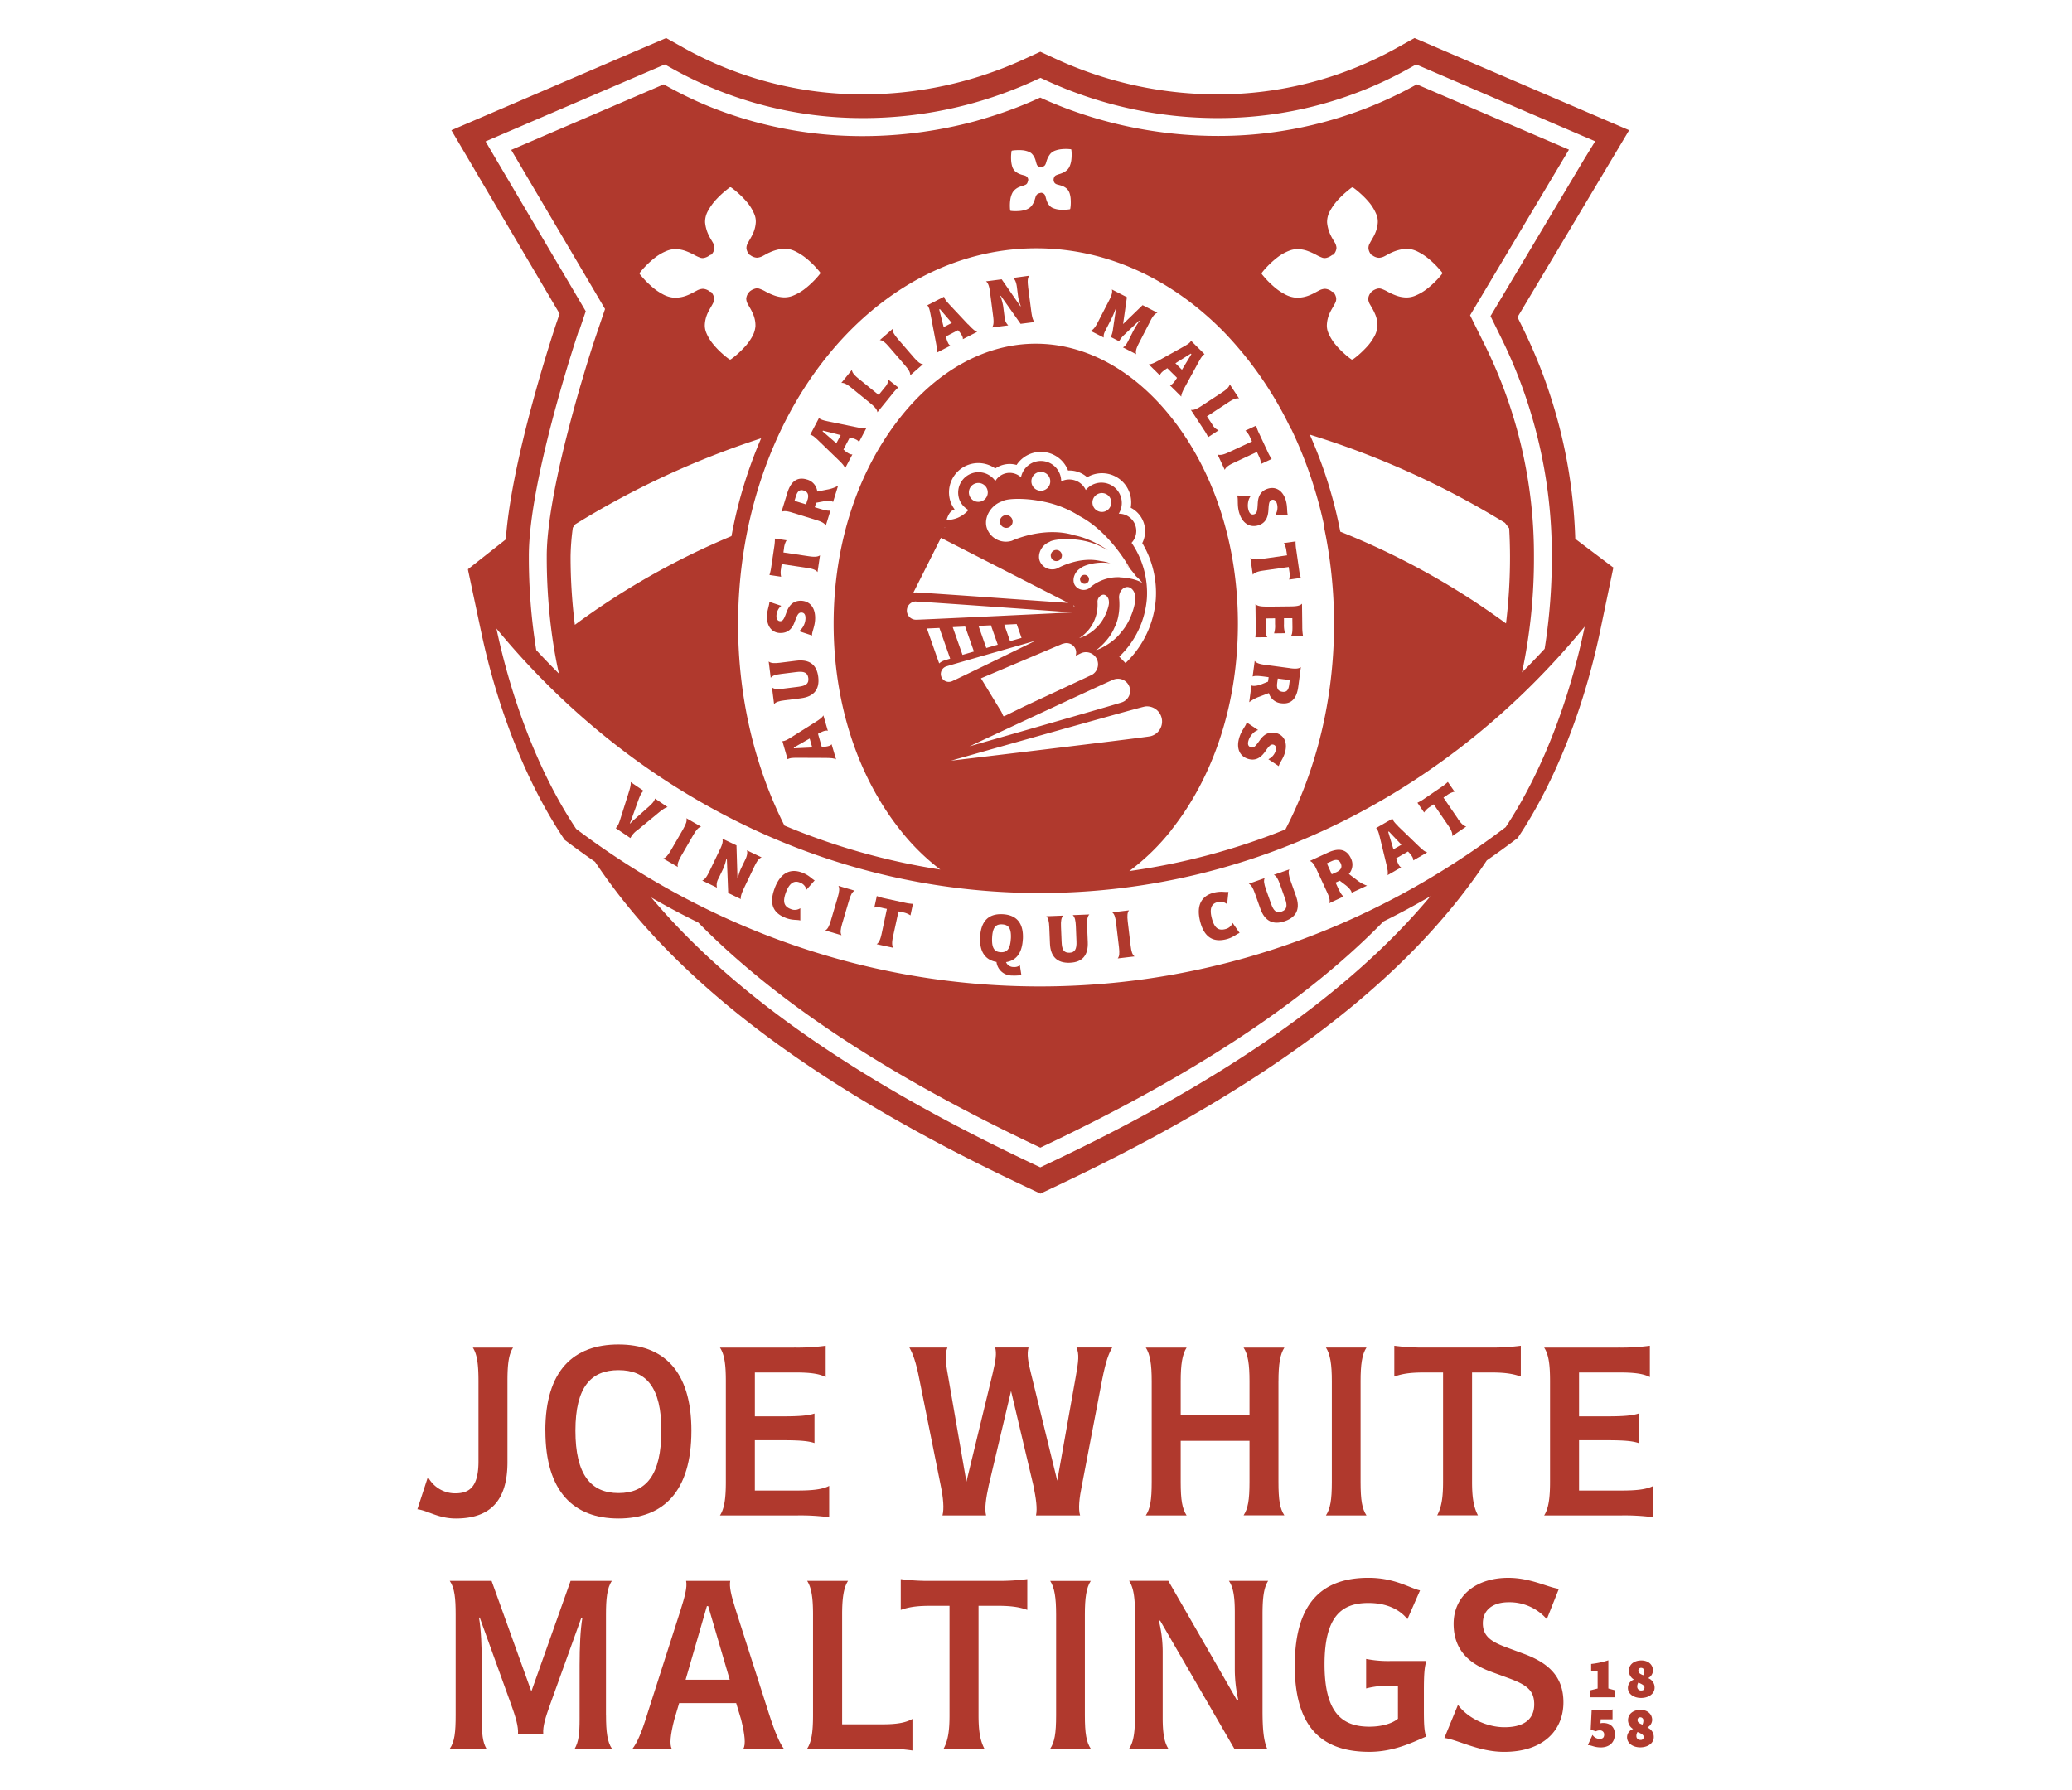<svg id="Capa_1" data-name="Capa 1" xmlns="http://www.w3.org/2000/svg" viewBox="0 0 926 800"><defs><style>.cls-1{fill:#b0392d;}</style></defs><title>umamalta_web_banners</title><path class="cls-1" d="M368.64,333.81l-1.37.1L365.58,328l1.17-.64c1.55-.74,2.49-1,3.23-.69l-2-6.92c-.41.78-1.33,1.64-4.13,3.35l-10.43,6.57c-1.92,1.19-2.74,1.56-3.76,1.62l2.32,8.05c.94-.53,1.92-.61,4.05-.63l12.34.05c3.09,0,4.41.15,5.28.64l-2-6.74c-.45.63-1.37.9-3.07,1.12m-13.72.69-.1-.33,7.09-4.05,1.15,4Z"/><path class="cls-1" d="M357.93,312.1c5.71-.71,8.47-3.89,7.76-9.56s-4.14-7.93-9.85-7.22l-7.3.91c-2.38.29-4.06.25-5-.57l.91,7.3c.72-1,2.17-1.43,4.74-1.75l6.76-.84c3.3-.41,5,.22,5.3,2.72s-1.05,3.45-4.48,3.88l-6.76.84c-2.53.31-4.09.21-5-.56l.94,7.51c.71-1,2.17-1.43,4.74-1.75l7.3-.91"/><path class="cls-1" d="M348.75,282.92c3.29.05,5.18-1.8,6.25-4.57l.66-1.74c.84-2.13,1.36-2.83,2.51-2.81s1.84.8,1.81,2.56c0,2.24-1.32,4.8-2.94,5.74l5.89,1.95c-.2-1.54,1.31-3.95,1.37-7.59.09-5.24-2.71-7.88-6.39-7.94-3.26,0-5.12,1.83-6.28,4.79L351,275c-.73,1.81-1.26,2.67-2.31,2.65s-1.72-.89-1.69-2.3a6.14,6.14,0,0,1,2.15-4.57L343.83,269c.07,1.47-1,3.6-1.07,6.47-.07,4.51,2.25,7.4,6,7.46"/><path class="cls-1" d="M349.06,253.93l.27-1.8,11.3,1.68c2.5.37,3.94.88,4.73,1.9l1.11-7.5c-1.07.75-2.66.77-5.07.41l-11.29-1.69.26-1.77a8.5,8.5,0,0,1,1.16-3.67l-5.22-.78a22.18,22.18,0,0,1-.31,3.8l-1.3,8.76a20.7,20.7,0,0,1-.82,3.73l5.22.78a8.52,8.52,0,0,1,0-3.85"/><path class="cls-1" d="M365.25,219.7a6.27,6.27,0,0,0-4.62-5.38c-4.92-1.52-7.44,1.65-8.77,6l-2.62,8.5c1.17-.68,2.93-.3,5,.35l10.42,3.22c2.14.66,3.8,1.34,4.39,2.56l2.09-6.75c-1,.17-2.06,0-4.93-.85l-2.08-.64.61-2,3.48-.66c2-.3,3.37-.17,4.1.29l2.22-7.21a15.56,15.56,0,0,1-4.91,1.7l-4.42.88m-4.36,3.73-.62,2-5.16-1.59.64-2.08c.62-2,1.53-3.11,3.45-2.52S361.57,221.24,360.89,223.43Z"/><path class="cls-1" d="M381.91,190.78l-12.07-2.49c-2.21-.47-3.06-.77-3.84-1.43l-3.89,7.42c1.05.26,1.81.88,3.35,2.34l8.87,8.57c2.25,2.11,3.07,3.16,3.36,4.11l3.26-6.2c-.76.14-1.61-.3-3-1.32l-1-.88,2.84-5.4,1.29.35c1.64.54,2.47,1,2.81,1.73l3.36-6.37c-.84.29-2.1.28-5.3-.43m-8.17,7.34-6.16-5.33.17-.32,7.92,2Z"/><path class="cls-1" d="M395.45,173.13l-2.76,3.39-8.89-7.21c-2-1.62-3-2.81-3.07-4L376,171.16c1.18-.14,2.53.58,4.54,2.21l8.46,6.89c2,1.65,3,2.8,3.13,4l6.79-8.36a23.61,23.61,0,0,1,2.5-2.71L397,169.67a5.42,5.42,0,0,1-1.58,3.46"/><path class="cls-1" d="M408.39,159.75l-7.13-8.25c-1.67-1.94-2.46-3.29-2.32-4.5L393.2,152c1.2.07,2.4,1,4.09,3l7.13,8.25c1.74,2,2.46,3.29,2.37,4.51l5.73-5c-1.24-.06-2.39-1-4.13-3"/><path class="cls-1" d="M432.64,145l-8.44-9c-1.53-1.66-2.05-2.39-2.3-3.38l-7.46,3.81c.71.83,1,1.77,1.39,3.86l2.31,12.1c.62,3,.69,4.36.38,5.3l6.24-3.19c-.7-.32-1.15-1.17-1.69-2.8l-.35-1.32,5.43-2.79.86,1c1,1.38,1.43,2.24,1.3,3l6.41-3.27c-.85-.25-1.87-1-4.08-3.41m-10.9,1.3-2-7.91.31-.15,5.32,6.18Z"/><path class="cls-1" d="M459.49,128.23c-.28-2.19-.35-4,.54-5l-7.29,1c1.1.79,1.52,2.54,1.71,4l.53,4.06a18.28,18.28,0,0,0,1.24,4.55l-.23,0-8.33-12-7,.91c1,.76,1.46,2.29,1.78,4.73l1.4,10.82c.29,2.22.35,4-.51,5.07l7.27-.94a5.55,5.55,0,0,1-1.65-3.76l-.61-4.72a22.68,22.68,0,0,0-1.29-4.74l.22,0,8.85,12.53,6.22-.8c-.75-.81-1.15-2.4-1.48-5l-1.39-10.66"/><path class="cls-1" d="M514,143.65c1-2,2-3.49,3.3-3.85l-6.66-3.41-8.72,8.44,1.71-12-6.74-3.46c.42,1.19-.13,2.77-1.23,4.91l-5,9.7c-1.2,2.34-2.13,3.52-3.29,3.89l5.9,3c-.12-1,0-1.77.92-3.48l1.82-3.55a42.05,42.05,0,0,0,2.6-5.9l.14.07-1.32,8.88a11.36,11.36,0,0,1-1,3.73l3.7,1.9a12.16,12.16,0,0,1,2.44-3l6.53-6.21.18.09a37.45,37.45,0,0,0-3.31,5.53l-1.82,3.56c-.87,1.68-1.39,2.27-2.3,2.78l5.95,3.05c-.4-1.17,0-2.65,1.21-4.95l5-9.71"/><path class="cls-1" d="M538.27,158.25l-5.94-5.9c-.57.92-1.38,1.47-3.23,2.51l-10.79,6c-2.69,1.52-3.92,2-4.92,2l5,4.93c.09-.77.76-1.45,2.14-2.47l1.15-.75,4.34,4.3-.72,1.14c-1,1.4-1.69,2.06-2.48,2.18l5.1,5.06c0-.87.35-2.08,2-4.93l5.91-10.81c1.11-2,1.64-2.7,2.5-3.24m-10.1,7-2.93-2.91,6.9-4.32.25.25Z"/><path class="cls-1" d="M541.8,189.76l-2.4-3.66,9.58-6.28c2.14-1.4,3.58-2,4.77-1.71l-4.16-6.34c-.22,1.18-1.32,2.24-3.49,3.66l-9.13,6c-2.19,1.43-3.58,2-4.77,1.75l5.9,9a21.79,21.79,0,0,1,1.83,3.21l4.69-3.07a5.44,5.44,0,0,1-2.82-2.56"/><path class="cls-1" d="M562.49,203.67a8.81,8.81,0,0,1,1.06,3.71l4.78-2.24a21.28,21.28,0,0,1-1.84-3.34l-3.74-8a20.16,20.16,0,0,1-1.37-3.55l-4.79,2.22a8.68,8.68,0,0,1,2.16,3.19l.77,1.66-10.36,4.82c-2.29,1.06-3.77,1.44-5,1l3.2,6.87c.49-1.22,1.8-2.11,4-3.14L561.73,202l.76,1.63"/><path class="cls-1" d="M562.24,234.84c3.14-.91,4.35-3.26,4.6-6.43l.12-1.77c.16-1.94.42-2.92,1.43-3.21s1.9.35,2.29,1.7a6.13,6.13,0,0,1-.72,5l5.6.11c-.51-1.38-.09-3.74-.89-6.5-1.25-4.33-4.32-6.4-7.92-5.36-3.16.91-4.41,3.24-4.62,6.2l-.12,1.87c-.17,2.28-.47,3.09-1.57,3.42s-2-.22-2.49-1.91c-.63-2.15-.15-5,1.12-6.35l-6.2-.14c.64,1.42-.09,4.16.92,7.66,1.47,5,4.92,6.73,8.45,5.71"/><path class="cls-1" d="M574.94,246.42l.25,1.8-11.3,1.61c-2.51.36-4,.28-5.08-.47l1.07,7.51c.82-1,2.34-1.5,4.75-1.84l11.31-1.61.25,1.77a8.83,8.83,0,0,1-.06,3.86l5.23-.74a21.34,21.34,0,0,1-.8-3.75l-1.25-8.77A20.43,20.43,0,0,1,579,242l-5.23.74a8.59,8.59,0,0,1,1.14,3.69"/><path class="cls-1" d="M566.08,271.13c-2.56,0-4.09-.23-5-1.09l.12,10.23a33.4,33.4,0,0,1-.17,4.61l5.37-.06c-.58-.76-.76-2-.79-4.28l0-4.12,4.22-.05,0,2.62a10.94,10.94,0,0,1-.44,4.1l4.93-.06a11.79,11.79,0,0,1-.5-4.09l0-2.62,3.74,0,.05,4c0,2-.1,3.2-.66,3.91l5.37-.06A22.84,22.84,0,0,1,582,280l-.12-10.16c-.88.93-2.45,1.17-4.91,1.2l-10.9.12"/><path class="cls-1" d="M576.34,298.62l-10.82-1.44c-2.22-.3-4-.69-4.77-1.8l-.93,7c.92-.33,2-.38,5,0l2.16.29-.28,2L563.38,306c-1.89.61-3.3.72-4.09.38l-1,7.49a15.77,15.77,0,0,1,4.56-2.49l4.22-1.6a6.32,6.32,0,0,0,5.46,4.54c5.11.68,7.07-2.87,7.67-7.34l1.17-8.82c-1,.86-2.85.78-5,.49m-.23,7.49c-.28,2.09-1,3.33-3,3.06s-2.66-1.55-2.36-3.83l.27-2.1,5.37.71Z"/><path class="cls-1" d="M570.51,327.75c-3.16-.93-5.46.37-7.23,2.75l-1.1,1.51c-1.37,1.83-2.06,2.37-3.16,2s-1.57-1.25-1.08-2.94c.62-2.15,2.55-4.29,4.35-4.76l-5.16-3.44c-.21,1.54-2.31,3.46-3.33,7-1.46,5,.54,8.32,4.08,9.35,3.13.91,5.41-.42,7.32-3l1-1.43c1.19-1.55,1.92-2.24,2.93-1.94s1.42,1.31,1,2.66a6.15,6.15,0,0,1-3.29,3.84l4.66,3.09c.32-1.44,1.93-3.2,2.74-6,1.26-4.33-.21-7.73-3.81-8.77"/><path class="cls-1" d="M720.84,253.55,704,240.84a229.25,229.25,0,0,0-23.67-94.72l-2.14-4.36,2.49-4.17,36.51-61.16,10.89-18.24-19.52-8.38-68-29.2L632.15,17l-8,4.47a164,164,0,0,1-79.79,20.7A172.59,172.59,0,0,1,472.7,26.7l-7.77-3.57-7.78,3.57a172.56,172.56,0,0,1-71.67,15.47,163.89,163.89,0,0,1-79.78-20.7l-8-4.47-8.42,3.61L221.13,49.88l-19.4,8.33,10.72,18.2L248,136.69l2.09,3.52-1.32,3.88c-.22.64-20.09,59.67-22.72,97l-16.89,13.31.72.93-.79-.95,5.94,28c7.41,35,20.43,67.63,36.65,92l.67,1,.95.71c4.16,3.14,8.37,6.16,12.63,9.11a263.94,263.94,0,0,0,16.52,22.11c37.07,44.43,94.17,84.48,174.57,122.43l7.95,3.76,7.94-3.76c80.4-38,137.5-78,174.56-122.43a258.86,258.86,0,0,0,17-22.75c4.31-3,8.57-6.06,12.77-9.25l1-.72.66-1c16.15-24.4,29.06-57.1,36.33-92.06l5.83-28-.4.49.32-.42m-462.07-106,2.87-8.48-4.54-7.71L221.58,71,217,63.2l8.34-3.58,68.16-29.27,3.62-1.55,3.44,1.92a174.38,174.38,0,0,0,85,22.05,183.33,183.33,0,0,0,76.1-16.44l3.35-1.54,3.34,1.54a183.3,183.3,0,0,0,76.1,16.44,174.38,174.38,0,0,0,85-22.05l3.45-1.92,3.61,1.55,68,29.2,8.39,3.6L708.08,71l-36.51,61.17-5.44,9.12,4.69,9.53a219.4,219.4,0,0,1,22.71,97.85A260.51,260.51,0,0,1,690.32,290q-5,5.4-10.11,10.54a245.31,245.31,0,0,0,5.33-51.87,211.53,211.53,0,0,0-21.89-94.32L657,140.92l7.67-12.86,36.51-61.17-68-29.19q-7.61,4.26-15.56,7.75a181.85,181.85,0,0,1-73.29,15.31,193.39,193.39,0,0,1-30.87-2.49,190.22,190.22,0,0,1-39.34-10.74q-4.7-1.85-9.23-3.93A182.17,182.17,0,0,1,446.17,51c-3.21,1.07-6.47,2.05-9.75,3a193.26,193.26,0,0,1-20.08,4.35,193,193,0,0,1-30.86,2.49q-5.88,0-11.71-.36a182.74,182.74,0,0,1-39.89-7q-5.53-1.63-11-3.61t-10.72-4.31Q304.24,42,296.63,37.7L228.47,67,264,127.24l6.4,10.88-4.05,11.95c-1.53,4.51-3.67,11.22-6,19.16-.3,1-.6,2-.9,3q-.9,3.1-1.82,6.38c-.61,2.18-1.23,4.42-1.84,6.7-1.23,4.56-2.45,9.28-3.61,14-4.34,17.87-7.83,36.37-7.83,49.28a257.46,257.46,0,0,0,1.76,30.63q1.17,9.93,3.17,19.53c.16.78.36,1.56.53,2.35-3.44-3.43-6.84-6.94-10.16-10.54a260.08,260.08,0,0,1-3.3-42C236.32,214.16,258.54,148.16,258.77,147.5ZM425.09,225a13.09,13.09,0,0,1,19.7-15.61,11.37,11.37,0,0,1,5.07-1.93,11.21,11.21,0,0,1,4.47.35,13,13,0,0,1,23,2.5,11.93,11.93,0,0,1,8.53,3,13.06,13.06,0,0,1,19.47,13.63,11.75,11.75,0,0,1,5.16,15.8,43.4,43.4,0,0,1,6.06,24.94A43.89,43.89,0,0,1,503,296.37l-2.8-2.86a40.17,40.17,0,0,0,12.36-26.14,39.77,39.77,0,0,0-6.85-24.76,7.71,7.71,0,0,0-5.74-13A9.09,9.09,0,0,0,485.26,219l0,.05a8.09,8.09,0,0,0-11-3.89,9.07,9.07,0,0,0-14.56-7.28,9,9,0,0,0-3.4,5.45A7.44,7.44,0,0,0,444.83,215a9.11,9.11,0,0,0-16,8.45,9,9,0,0,0,4,4.49,13.34,13.34,0,0,1-4.81,3.49,13.48,13.48,0,0,1-5,1c1.12-3.71,2.5-4.29,3.47-4.69l.15-.07A13.37,13.37,0,0,1,425.09,225Zm66.19,91.91c-19.12,5.57-58,16.67-58,16.67l14.5-6.77,3.7-1.73c9.31-4.34,20.57-9.59,29.67-13.8,7-3.25,12.74-5.89,15.27-7,.67-.3,1.14-.49,1.32-.57a5.53,5.53,0,0,1,2-.33,5.41,5.41,0,0,1,1.82,10.47c-.54.2-3.37,1.05-7.59,2.28Zm9.8-34.36a20.07,20.07,0,0,1-3.23,3.39,27.07,27.07,0,0,1-3.79,2.67,24.47,24.47,0,0,1-4.48,2.12c-.07.3,6.05-4.24,8.43-10.11,3-5.7,2.2-12.74,2.09-13.53,0-2.11,1.18-4.2,3.14-4.65s4.07,1.58,4.12,4.53C507.81,268.21,506,277.11,501.08,282.52ZM490.48,269a3.21,3.21,0,0,1,2.36-3.17c1.38-.25,2.8,1.26,2.74,3.32.27.91-1.33,7.09-4.94,10.72a18.49,18.49,0,0,1-8.35,5.36,17.43,17.43,0,0,0,6.26-6.81A17.87,17.87,0,0,0,490.48,269Zm9.95-11a19.33,19.33,0,0,0-13.75,5,4.63,4.63,0,0,1-6.29-1.42c-1.41-2.21-.35-6,2.65-7.68.88-1,6.82-3.22,13.2-2.13a22.66,22.66,0,0,0-4.63-1.06c-9-2-18.07,2.74-19.06,3.33a6,6,0,0,1-7.67-2.84c-1.5-3,.27-7.48,4.19-9,1.49-1.36,14.25-2.78,23.72,2.53a26.23,26.23,0,0,1,2.37,1.19c-4.27-2.83-9.48-5.55-14.82-6.61-13-4.1-26.59,1.67-28.09,2.39a9,9,0,0,1-11-5.1c-1.39-3.2-.27-7.3,2.59-10.05A10.4,10.4,0,0,1,448.1,224c1-.74,4.78-1.23,9.86-.93,1.16.07,2.37.18,3.63.34s2.83.41,4.31.71a46.88,46.88,0,0,1,16.63,6.59c12.81,6.75,21.19,21.12,22.35,23.25a.63.63,0,0,1,.14.24c1.1,1.27,2,2.42,2.66,3.34a17.26,17.26,0,0,1,2.94,3.15C510,260.14,506.88,258.35,500.43,258.05Zm-54.52,30.16-5.13,1.47-3.47-9.87,5.55-.27Zm-10.64,3.05-5.12,1.49-4.36-12.39,5.55-.27Zm27.67-4.91s-35.82,17.56-37.65,18.26a3.77,3.77,0,0,1-1.27.22,3.55,3.55,0,0,1-1.26-6.87C424.59,297.26,462.94,286.35,462.94,286.35Zm-6.4-1.18-5.13,1.46-2.59-7.37,5.55-.27Zm23.19-14.54.65.33-.66,0ZM438.81,224a4.22,4.22,0,1,1,2.33-5.5A4.21,4.21,0,0,1,438.81,224Zm30.53-8.29a4.22,4.22,0,1,1-3.59-4.76A4.21,4.21,0,0,1,469.34,215.67Zm26.43,11.48a4.22,4.22,0,1,1-.73-5.92A4.21,4.21,0,0,1,495.77,227.15Zm-75.25,13.2,56.92,29.11-27.09-1.91-5.79-.41-6.22-.44-3.1-.22c-13.38-.93-24.8-1.71-25.77-1.72h-.08a9.54,9.54,0,0,0-1.21.12L414,253.37Zm-11.13,28.49h0c2.25,0,70,4.85,70,4.85S412.06,277,409.37,277h0a4.08,4.08,0,0,1,0-8.16Zm10.44,11.79,3.47,9.88.42,1.19.93,2.66c-1.58.47-2.63.79-2.92.9a6.33,6.33,0,0,0-2,1.22l-1.13-3.18-4.36-12.42ZM448.65,320l-.22.11-.87-1.89-6.95-11.42-2.21-3.62,2.13-.9,34.58-14.65.09.07a4.31,4.31,0,0,1,5.48,2.48,4.21,4.21,0,0,1,.11,2.62l.23.21c1.18-.61,2-1,2.39-1.16a5.41,5.41,0,0,1,6.23,8.31,5.34,5.34,0,0,1-2.42,1.82l-29,13.53-9.51,4.66Zm-26.43-84.32h.15l-.22.37C422.17,236,422.19,235.84,422.22,235.71Zm89.28,80.12a6.77,6.77,0,0,1,2.6,13.28C510.42,329.83,425,340,425,340S507.83,316.54,511.5,315.83Zm12,55.15c19.18-24.19,29.74-56.92,29.74-92.16s-10.56-68-29.74-92.17c-16.86-21.25-38.39-33-60.6-33s-43.74,11.71-60.6,33c-19.18,24.19-29.74,56.92-29.74,92.17s10.56,68,29.74,92.16a99.88,99.88,0,0,0,17.93,17.71A297.68,297.68,0,0,1,350.58,369c-13.1-26-20.72-56.84-20.72-89.95,0-92.82,59.67-168.07,133.28-168.07,32.11,0,61.57,14.32,84.58,38.17a164.24,164.24,0,0,1,29.2,42.57l.14,0a192.55,192.55,0,0,1,14.67,43.07l-.19-.07a209.75,209.75,0,0,1,4.66,44.08c0,33.94-8,65.51-21.73,91.93a296.84,296.84,0,0,1-69.77,18.6A100.17,100.17,0,0,0,523.52,371ZM599,237.64a200.52,200.52,0,0,0-13.64-43.38,382.88,382.88,0,0,1,87.2,39.41c.66.81,1.29,1.65,1.91,2.5q.36,6.21.37,12.49a244.56,244.56,0,0,1-1.79,30A335.75,335.75,0,0,0,599,237.64ZM334.35,136.18c.61,1.1,1.38,2.29,2,3.74a13,13,0,0,1,1.27,5.81,11.44,11.44,0,0,1-1.7,5.14,23.23,23.23,0,0,1-2.92,4,46.14,46.14,0,0,1-3.68,3.61,30.26,30.26,0,0,1-2.79,2.19l-.46,0a29,29,0,0,1-3.27-2.62,35.54,35.54,0,0,1-4.26-4.45,20.23,20.23,0,0,1-2.89-4.86A8.57,8.57,0,0,1,315,145a14.13,14.13,0,0,1,1.28-5.08c.75-1.65,1.8-3.18,2.38-4.41a4,4,0,0,0,.49-2.3,5.2,5.2,0,0,0-1.32-2.69h.3l-.82-.14a5.42,5.42,0,0,0-3.18-1.3,6.18,6.18,0,0,0-2.76.83c-1.15.58-2.37,1.33-3.89,1.95a14.76,14.76,0,0,1-6.07,1.21,12.64,12.64,0,0,1-5.34-1.63,25.09,25.09,0,0,1-4.13-2.78,46.35,46.35,0,0,1-3.78-3.55c-.9-1-1.64-1.82-2.29-2.66l0-.46a34.45,34.45,0,0,1,2.75-3.14,39.94,39.94,0,0,1,4.62-4.08,21.5,21.5,0,0,1,5.08-2.77,10.43,10.43,0,0,1,3.87-.65,14.07,14.07,0,0,1,4.18.81,29.84,29.84,0,0,1,3.87,1.75,18,18,0,0,0,2.88,1.32,3.43,3.43,0,0,0,1.74,0,6.61,6.61,0,0,0,2.46-1.24l.61-.19a4.92,4.92,0,0,0,1.36-3,5.6,5.6,0,0,0-.88-2.66c-.48-.86-1-1.61-1.56-2.76a16.54,16.54,0,0,1-1.74-6,10,10,0,0,1,1.32-5.16,25.27,25.27,0,0,1,3.3-4.68,42.78,42.78,0,0,1,3.69-3.61c1-.84,1.9-1.59,2.79-2.21l.45,0a30.86,30.86,0,0,1,3.28,2.64,37.48,37.48,0,0,1,4.26,4.42,20.92,20.92,0,0,1,2.89,4.88,8.42,8.42,0,0,1,.68,3.72,14.24,14.24,0,0,1-1.28,5.06c-.75,1.67-1.8,3.2-2.37,4.42a4.08,4.08,0,0,0-.51,2.32,5.4,5.4,0,0,0,1.33,2.7l.19,0a5.37,5.37,0,0,0,3.18,1.3,6.53,6.53,0,0,0,2.75-.85c.91-.45,1.7-1,2.88-1.49a18.63,18.63,0,0,1,6.3-1.68,11.25,11.25,0,0,1,5.39,1.27,25.44,25.44,0,0,1,4.87,3.17,41,41,0,0,1,3.78,3.54c.88,1,1.64,1.82,2.29,2.67l0,.45a32.77,32.77,0,0,1-2.74,3.14,38.92,38.92,0,0,1-4.62,4.08,22.1,22.1,0,0,1-5.08,2.78,10.38,10.38,0,0,1-3.87.64,14.09,14.09,0,0,1-4.18-.82,27.34,27.34,0,0,1-3.87-1.74,16.89,16.89,0,0,0-2.87-1.31,3.23,3.23,0,0,0-1.74-.06,6.66,6.66,0,0,0-2.46,1.23l-.29.3a5,5,0,0,0-1.35,3A5.55,5.55,0,0,0,334.35,136.18ZM458.94,79a2.67,2.67,0,0,0-1.2-.6c-.45-.13-.88-.21-1.46-.41a7.72,7.72,0,0,1-2.63-1.45,4.88,4.88,0,0,1-1.3-2.19,12.6,12.6,0,0,1-.46-2.7,20.1,20.1,0,0,1,0-2.47c.05-.62.1-1.17.19-1.69l.15-.16a14.3,14.3,0,0,1,2-.21,18.09,18.09,0,0,1,2.93.05,10.11,10.11,0,0,1,2.63.67,4,4,0,0,1,1.48,1A7,7,0,0,1,462.58,71c.32.82.47,1.7.7,2.3a1.84,1.84,0,0,0,.6.95,2.62,2.62,0,0,0,1.37.47l.08-.06a2.49,2.49,0,0,0,1.51-.63,3.1,3.1,0,0,0,.64-1.22c.16-.46.25-.9.47-1.47a9,9,0,0,1,1.56-2.7,5.31,5.31,0,0,1,2.26-1.39,11.39,11.39,0,0,1,2.71-.58,19.34,19.34,0,0,1,2.48-.08,16,16,0,0,1,1.67.13l.16.13a14.78,14.78,0,0,1,.14,2,19,19,0,0,1-.18,3,10.31,10.31,0,0,1-.78,2.65A5.05,5.05,0,0,1,476.88,76a7.16,7.16,0,0,1-1.69,1.14,13.33,13.33,0,0,1-1.9.71,8.79,8.79,0,0,0-1.41.53,1.6,1.6,0,0,0-.61.57,3,3,0,0,0-.41,1.25v.19a2.36,2.36,0,0,0,.57,1.49,2.59,2.59,0,0,0,1.19.61c.58.16,1.23.3,1.95.57A6.3,6.3,0,0,1,477,84.56a5.49,5.49,0,0,1,1.16,2.31,10.66,10.66,0,0,1,.35,2.33,20.09,20.09,0,0,1,0,2.46,15.12,15.12,0,0,1-.2,1.69l-.15.17a15.41,15.41,0,0,1-2,.21,16.22,16.22,0,0,1-2.94-.06,10.13,10.13,0,0,1-2.62-.67,4.09,4.09,0,0,1-1.49-1,6.85,6.85,0,0,1-1.28-2.15c-.31-.81-.47-1.69-.69-2.3a1.93,1.93,0,0,0-.61-.94,2.44,2.44,0,0,0-1.35-.47l.09-.1-.32.23a2.6,2.6,0,0,0-1.51.64,2.83,2.83,0,0,0-.65,1.21c-.19.58-.36,1.26-.67,2a7,7,0,0,1-1.63,2.46,6.3,6.3,0,0,1-2.36,1.26,12.4,12.4,0,0,1-2.34.45,21,21,0,0,1-2.48.08c-.62,0-1.16-.06-1.67-.13l-.17-.14a16.76,16.76,0,0,1-.13-2,17.75,17.75,0,0,1,.19-2.94,9.76,9.76,0,0,1,.78-2.66,4.86,4.86,0,0,1,1.08-1.53A6.84,6.84,0,0,1,455,83.81a13.87,13.87,0,0,1,1.9-.72,8.72,8.72,0,0,0,1.42-.53A1.71,1.71,0,0,0,459,82a3.27,3.27,0,0,0,.42-1.26l.14-.27A2.35,2.35,0,0,0,458.94,79Zm137.45,29.19c-.48-.86-1-1.61-1.56-2.76a16.35,16.35,0,0,1-1.74-6,10,10,0,0,1,1.32-5.16,25.27,25.27,0,0,1,3.3-4.68,41.45,41.45,0,0,1,3.7-3.61c1-.84,1.89-1.59,2.78-2.21l.45,0a31.9,31.9,0,0,1,3.28,2.64,37.48,37.48,0,0,1,4.26,4.42,21.27,21.27,0,0,1,2.89,4.88,8.42,8.42,0,0,1,.68,3.72,14.24,14.24,0,0,1-1.28,5.06c-.74,1.67-1.8,3.2-2.38,4.42a4,4,0,0,0-.5,2.32,5.32,5.32,0,0,0,1.33,2.7l.19,0a5.38,5.38,0,0,0,3.19,1.3,6.54,6.54,0,0,0,2.74-.85c.91-.45,1.7-1,2.88-1.49a18.63,18.63,0,0,1,6.3-1.68,11.25,11.25,0,0,1,5.39,1.27,25.06,25.06,0,0,1,4.86,3.17,41,41,0,0,1,3.78,3.54c.89,1,1.64,1.82,2.3,2.67l0,.45a32.77,32.77,0,0,1-2.74,3.14,38.27,38.27,0,0,1-4.63,4.08,21.84,21.84,0,0,1-5.07,2.78,10.35,10.35,0,0,1-3.87.64,14.09,14.09,0,0,1-4.18-.82,27.86,27.86,0,0,1-3.87-1.74,16.89,16.89,0,0,0-2.87-1.31,3.23,3.23,0,0,0-1.74-.06,6.66,6.66,0,0,0-2.46,1.23l-.29.3a5,5,0,0,0-1.36,3,5.57,5.57,0,0,0,.87,2.65c.61,1.1,1.38,2.29,2,3.74a13,13,0,0,1,1.27,5.81,11.57,11.57,0,0,1-1.71,5.14,22.65,22.65,0,0,1-2.91,4,46.14,46.14,0,0,1-3.68,3.61,30.26,30.26,0,0,1-2.79,2.19l-.47,0a30.91,30.91,0,0,1-3.26-2.62,36.27,36.27,0,0,1-4.26-4.45,20.56,20.56,0,0,1-2.89-4.86A8.42,8.42,0,0,1,593,145a14.13,14.13,0,0,1,1.28-5.08c.75-1.65,1.8-3.18,2.38-4.41a3.9,3.9,0,0,0,.49-2.3,5.13,5.13,0,0,0-1.32-2.69h.3l-.82-.14a5.45,5.45,0,0,0-3.17-1.3,6.1,6.1,0,0,0-2.76.83c-1.16.58-2.38,1.33-3.9,1.95a14.76,14.76,0,0,1-6.07,1.21,12.64,12.64,0,0,1-5.34-1.63,24.68,24.68,0,0,1-4.13-2.78,44.77,44.77,0,0,1-3.78-3.55c-.9-1-1.64-1.82-2.29-2.66l0-.46a34.45,34.45,0,0,1,2.75-3.14,40.79,40.79,0,0,1,4.62-4.08,21.17,21.17,0,0,1,5.09-2.77,10.35,10.35,0,0,1,3.86-.65,14,14,0,0,1,4.17.81,30,30,0,0,1,3.88,1.75,18.4,18.4,0,0,0,2.88,1.32,3.43,3.43,0,0,0,1.74,0,6.54,6.54,0,0,0,2.46-1.24l.61-.19a4.86,4.86,0,0,0,1.36-3A5.6,5.6,0,0,0,596.39,108.17ZM257.16,234.3a382.14,382.14,0,0,1,83-38.4,202.15,202.15,0,0,0-13.25,43.72,335,335,0,0,0-70,39.66A244.68,244.68,0,0,1,255,248.66a106.73,106.73,0,0,1,1-12.77C256.34,235.36,256.74,234.82,257.16,234.3ZM468.34,520.14l-3.41,1.61-3.42-1.61c-78.62-37.12-134.38-76.07-170.45-119q10.37,6,21,11.19,11,11.22,24,22.05,13.54,11.32,29.25,22.25,20.94,14.58,45.81,28.62t53.83,27.71c57.92-27.35,103.43-55.62,137.68-86.17q8.26-7.37,15.65-14.93,10.63-5.26,21-11.28C603.22,443.74,547.3,482.86,468.34,520.14ZM672.91,369.7c-59,44.79-130.76,71.2-208.22,71.2-77,0-148.43-26.11-207.21-70.43C240,344.23,228.22,311,221.86,280.94c59.74,72.49,146.45,118.21,242.83,118.21,96.76,0,183.77-46.08,243.53-119.07C702,310.18,690.29,343.43,672.91,369.7Z"/><path class="cls-1" d="M503.07,252.12c.69.71,1.33,1.41,1.92,2.07l-.11-.2a18.84,18.84,0,0,0-1.81-1.87"/><path class="cls-1" d="M449.56,230.25a2.85,2.85,0,1,0,3,2.69,2.86,2.86,0,0,0-3-2.69"/><path class="cls-1" d="M472,245.81a2.49,2.49,0,1,0,2.58,2.39,2.49,2.49,0,0,0-2.58-2.39"/><path class="cls-1" d="M484,257.05a2,2,0,1,0,2.54,1.13,2,2,0,0,0-2.54-1.13"/><path class="cls-1" d="M292.73,356.92c-.29,1.23-1.3,2.26-2.72,3.57l-6.12,5.43c-1,.86-1.8,1.69-2.28,2.17l-.13-.09a30.78,30.78,0,0,0,1.13-2.93l2.77-7.68c.83-2.25,1.46-3.3,2.26-3.91l-5.79-3.93c.2,1.41-.44,3.26-1.16,5.59l-3.37,10.66c-.69,2.23-1.08,3.21-2.13,4.35l6.54,4.43a10.11,10.11,0,0,1,3.28-3.64l8.57-7.06c2.1-1.75,3.47-2.79,4.79-3.14l-5.64-3.82"/><path class="cls-1" d="M305.31,370.6,299.86,380c-1.33,2.3-2.29,3.4-3.47,3.72l6.56,3.79c-.35-1.2.13-2.59,1.45-4.89l5.46-9.44c1.27-2.22,2.29-3.4,3.48-3.68l-6.57-3.78c.34,1.15-.17,2.59-1.46,4.84"/><path class="cls-1" d="M333,384.37l-1.78,3.7a18.6,18.6,0,0,0-1.44,4.49l-.2-.1-.44-14.62-6.34-3c.44,1.21,0,2.72-1.1,4.94L317,389.57c-1,2-1.89,3.57-3.18,4l6.6,3.17a5.56,5.56,0,0,1,.67-4.05l2.06-4.3a22.76,22.76,0,0,0,1.49-4.67l.2.1.6,15.32,5.65,2.71c-.19-1.08.35-2.63,1.46-5l4.65-9.7c1-2,1.87-3.53,3.2-3.92l-6.63-3.18c.49,1.26-.11,3-.76,4.31"/><path class="cls-1" d="M346.2,397.05c-2.78,7.43-.27,11.28,5.12,13.29,3,1.12,5.06.64,6.35,1.09v-5.49a4.48,4.48,0,0,1-4.24.39c-2.87-1.08-3.86-3-2.16-7.54s3.93-5.19,6.05-4.39a4.64,4.64,0,0,1,3.12,3.25l3.65-4.16c-1.36-.68-2.4-2.27-5.66-3.49-4.91-1.84-9.51-.25-12.24,7.05"/><path class="cls-1" d="M374.4,401l-3.08,10.45c-.75,2.55-1.43,3.85-2.5,4.43l7.26,2.14c-.61-1.08-.48-2.54.27-5.08l3.08-10.46c.72-2.46,1.43-3.85,2.52-4.39l-7.26-2.14c.59,1,.44,2.56-.29,5.05"/><path class="cls-1" d="M395.52,401.55a21.24,21.24,0,0,1-3.66-1.06l-1.12,5.16a8.5,8.5,0,0,1,3.85.22l1.78.38L394,417.42c-.54,2.47-1.14,3.88-2.22,4.6l7.42,1.61c-.68-1.13-.59-2.72-.08-5.1l2.43-11.16,1.75.37a8.78,8.78,0,0,1,3.6,1.41L408,404a22.61,22.61,0,0,1-3.78-.56l-8.67-1.88"/><path class="cls-1" d="M457.14,419.8c.41-7.6-3.19-10.87-9-11.18s-9.7,2.49-10.12,10.16c-.36,6.89,2.53,10.34,7.32,11.18a6.86,6.86,0,0,0,6.87,6.07c2.31.12,3.47-.17,4.27-.09l-.69-4.47a4.11,4.11,0,0,1-2.79.75,3.54,3.54,0,0,1-3.4-2.19c4.35-.64,7.17-3.79,7.52-10.23m-5.36-.29c-.25,4.53-1.62,6.25-4.53,6.1s-4.08-2-3.84-6.55,1.61-6.06,4.51-5.9S452,415,451.78,419.51Z"/><path class="cls-1" d="M479.47,409.09c.89.8,1.24,2.29,1.35,4.88l.27,6.81c.14,3.32-.63,5-3.15,5.06s-3.35-1.34-3.49-4.79l-.28-6.81c-.11-2.56.12-4.1,1-5l-7.58.3c.9.81,1.25,2.29,1.35,4.88l.3,7.35c.24,5.76,3.18,8.78,8.9,8.55s8.25-3.48,8-9.23l-.3-7.36c-.1-2.39.09-4.06,1-5l-7.35.3"/><path class="cls-1" d="M504,411.89c-.3-2.54-.2-4.09.59-5l-7.53.9c1,.72,1.42,2.18,1.73,4.75l1.29,10.84c.31,2.63.19,4.09-.56,5l7.53-.89c-1-.75-1.45-2.15-1.76-4.78L504,411.89"/><path class="cls-1" d="M547.66,415.27c-3,.77-4.88-.22-6.1-4.93s.23-6.5,2.43-7.07a4.62,4.62,0,0,1,4.42.88l.59-5.51c-1.49.23-3.26-.47-6.64.39-5.07,1.32-7.92,5.26-6,12.82s6.26,9.37,11.83,7.93c3.06-.8,4.5-2.39,5.82-2.76l-3.14-4.51a4.48,4.48,0,0,1-3.25,2.76"/><path class="cls-1" d="M576.76,393.59c-.81-2.26-1.12-3.91-.53-5L569.29,391c1.1.49,1.87,1.81,2.74,4.25l2.28,6.42c1.11,3.14.86,4.92-1.52,5.77s-3.6-.28-4.75-3.54l-2.28-6.42c-.86-2.41-1.1-4-.54-5L558.09,395c1.08.49,1.86,1.81,2.73,4.25l2.46,6.94c1.92,5.42,5.62,7.43,11,5.52s6.84-5.76,4.92-11.19l-2.46-6.93"/><path class="cls-1" d="M602.83,390.64a6.3,6.3,0,0,0,.91-7c-2.16-4.68-6.2-4.44-10.3-2.55l-8.07,3.72c1.29.43,2.19,2,3.11,4l4.56,9.9c.93,2,1.55,3.73,1,5l6.42-3c-.77-.59-1.4-1.5-2.66-4.23l-.91-2,1.86-.85,2.82,2.14c1.54,1.27,2.38,2.4,2.52,3.25l6.85-3.16a15.57,15.57,0,0,1-4.54-2.52l-3.6-2.71m-5.7-.75-1.92.89L593,385.87l2-.91c1.91-.89,3.33-.94,4.17.89S599.22,388.93,597.13,389.89Z"/><path class="cls-1" d="M624.77,369.18c-1.61-1.58-2.17-2.29-2.47-3.26L615,370.09c.75.79,1.06,1.72,1.58,3.78l2.91,12c.76,3,.89,4.32.64,5.28l6.07-3.49c-.72-.29-1.2-1.13-1.82-2.72l-.42-1.31,5.3-3.05.9,1c1.1,1.33,1.55,2.17,1.45,3l6.24-3.59c-.86-.21-1.91-.89-4.24-3.21l-8.87-8.56m-2,10.39-2.34-7.8.3-.17,5.62,5.92Z"/><path class="cls-1" d="M651.55,365.93l-6.45-9.43,1.48-1a8.55,8.55,0,0,1,3.48-1.64l-3-4.36a21.67,21.67,0,0,1-3,2.36l-7.31,5a20.9,20.9,0,0,1-3.29,1.94l3,4.36a8.45,8.45,0,0,1,2.8-2.65l1.5-1,6.44,9.42c1.44,2.09,2,3.49,1.83,4.76l6.26-4.28c-1.28-.29-2.38-1.43-3.75-3.44"/><path class="cls-1" d="M186.54,674.58l4.7-14.45a13.8,13.8,0,0,0,12.16,7.34c6.43,0,10.44-2.87,10.44-14.34V617.34c0-7.45-.58-12-2.53-15h18c-2.06,3.09-2.52,7.91-2.52,15v36.25c0,16.86-7.46,25.12-23.06,25.12-7.91,0-12.5-3.56-17.2-4.13"/><path class="cls-1" d="M243.71,639.48c0-27.07,12.73-38.54,32.69-38.54S309,612.53,309,639.48c0,27.3-12.61,39.23-32.57,39.23s-32.69-11.93-32.69-39.23m51.84,0c0-19.61-6.88-27.07-19.15-27.07s-19.27,7.46-19.27,27.07,6.88,27.87,19.27,27.87S295.55,659.21,295.55,639.48Z"/><path class="cls-1" d="M354.9,602.32a91.75,91.75,0,0,0,14.11-.81v14c-3-1.61-7.46-2.06-13.65-2.06h-18v19.61H350c7.34,0,11.24-.35,14-1.26V645c-2.64-.92-6.54-1.26-14-1.26H337.35v22.48h19c6.54,0,11.13-.46,14.22-2.07v14a96.78,96.78,0,0,0-14.68-.81H321.75c2-3,2.64-7.68,2.64-15v-45c0-7.22-.57-11.93-2.64-15H354.9"/><path class="cls-1" d="M497.05,602.32c-1.61,2.87-2.75,5.73-4.47,14.22l-9.07,47.37c-1.14,5.63-1.71,10.44-.8,13.42H463c.68-3,0-7.68-1.15-13.3l-10-42.32-10,42.32c-1.15,5.39-1.95,10.32-1.15,13.3h-19.5c.8-3,.35-7.91-.8-13.42l-9.52-47.37c-1.49-7.8-3-11.7-4.47-14.22h17c-1.14,2.87-1,5.73.35,13.07l8.14,46.91L443.6,614c1.49-6.31,1.84-9.07,1.15-11.7h14.91c-.8,2.87-.23,6.31,1.14,11.7l11.7,47.83,8.26-46.46c1.26-7,1.61-10.09.34-13.07h15.95"/><path class="cls-1" d="M571.37,617.34c0-7.45.69-12,2.64-15H555.77c2,3,2.65,7.57,2.65,15v15.15H527.67V617.34c0-7.33.69-12,2.64-15H512.07c1.95,3,2.64,7.57,2.64,15v45c0,8.26-.69,12.05-2.64,15h18.24c-1.95-3-2.64-6.77-2.64-15V644h30.75V662.3c0,8.26-.7,12.05-2.65,15H574c-2-3-2.64-6.77-2.64-15v-45"/><path class="cls-1" d="M610.69,677.33H592.58c1.94-3,2.63-6.77,2.63-15v-45c0-7.45-.69-12-2.63-15h18.11c-2,3-2.63,7.69-2.63,15v45c0,8.26.68,12.05,2.63,15"/><path class="cls-1" d="M636.78,613.45c-5.51,0-9.52.34-13.65,1.83V601.51a93.24,93.24,0,0,0,13.65.81h29.36a95.69,95.69,0,0,0,13.53-.81v13.77c-4-1.49-8.25-1.83-13.53-1.83h-8.26V662.3c0,6.43.57,11.13,2.64,15H642.29c2.05-3.78,2.63-8.37,2.63-15V613.45h-8.14"/><path class="cls-1" d="M723.24,602.32a91.69,91.69,0,0,0,14.1-.81v14c-3-1.61-7.45-2.06-13.65-2.06h-18v19.61H718.3c7.35,0,11.24-.35,14-1.26V645c-2.64-.92-6.54-1.26-14-1.26H705.69v22.48h19c6.53,0,11.12-.46,14.22-2.07v14a97,97,0,0,0-14.68-.81H690.09c1.95-3,2.64-7.68,2.64-15v-45c0-7.22-.57-11.93-2.64-15h33.15"/><path class="cls-1" d="M270.84,766.6c0,7.46.58,12,2.64,15H256.85c1.72-3,2.18-6.65,2.18-13.19V744.34c0-8.37.35-16.05,1.26-21.33h-.46L246,761.44c-2.3,6.42-3.45,10.09-3.22,13.53H231.5c.23-3.21-1-7.45-3.21-13.53L214.41,723h-.34c.92,5.28,1.26,13,1.26,21.33v24.09c0,6.54.35,10.21,2.07,13.19H201c2.19-3,2.64-7.56,2.64-15v-45c0-7.1-.45-11.92-2.64-15h18.7L237.47,756,255,706.6h18.46c-2.18,3.11-2.64,8.15-2.64,15v45"/><path class="cls-1" d="M326.35,706.6c-.45,2.53.23,6,2.64,13.54l14.57,45.54c3,9.4,5.16,13.88,6.76,15.94H332.21c1.14-1.83.68-6.42-1-13.07L329,761.21H303.53l-2.18,7.34c-1.72,6.65-2.18,11.12-1.15,13.07H282.66c1.83-2.29,4-6.76,6.76-15.94L304,720.14c2.06-6.53,3.21-10.67,2.63-13.54h19.73m-.23,44.17-9.63-32.92h-.57l-9.52,32.92Z"/><path class="cls-1" d="M379,706.6c-1.95,3-2.64,7.69-2.64,15v49.1h18c6,0,10.2-.58,13.42-2.41v14.11a77.45,77.45,0,0,0-13.42-.81H360.71c2-3,2.64-7.56,2.64-15v-45c0-7.45-.69-12-2.64-15H379"/><path class="cls-1" d="M416.21,717.73c-5.51,0-9.52.35-13.65,1.84V705.81a93.64,93.64,0,0,0,13.65.79h29.36a96.26,96.26,0,0,0,13.54-.79v13.76c-4-1.49-8.26-1.84-13.54-1.84h-8.25V766.6c0,6.42.56,11.12,2.63,15H421.71c2.07-3.79,2.64-8.37,2.64-15V717.73h-8.14"/><path class="cls-1" d="M487.48,781.62H469.35c1.95-3,2.64-6.76,2.64-15v-45c0-7.45-.69-12-2.64-15h18.13c-2,3-2.64,7.69-2.64,15v45c0,8.26.68,12,2.64,15"/><path class="cls-1" d="M522.15,706.6l30.74,53.46h.57a62.85,62.85,0,0,1-1.61-13.77V720.71c0-6-.45-11-2.64-14.11h17.55c-2.06,3.11-2.52,8.15-2.52,15v42.9c0,8.14.46,13.42,2.07,17.09H551.63l-33.15-57.23h-.58A58,58,0,0,1,519.62,738v29.82c0,6.2.58,10.78,2.53,13.76H504.6c2.18-3.1,2.64-8.14,2.64-15v-45c0-7.22-.58-11.92-2.64-15h17.55"/><path class="cls-1" d="M578.66,744.34c0-29.59,13.76-39.11,32.91-39.11,11.82,0,18.36,4.59,23.06,5.62L629,723.7c-3.32-4.13-9-7.23-17.44-7.23-11.47,0-19.61,5.39-19.61,27.41s8.14,27.88,20.07,27.88c5.62,0,10.33-1.49,12.74-3.56V753.41H621.9a42.26,42.26,0,0,0-11.36,1.26V741.48a50.6,50.6,0,0,0,11.36.92h15.6c-.92,2.52-1.15,6.19-1.15,13.64v8.15c0,6.08.12,9.41,1,12C632,778.41,623.27,783,612,783c-19.5,0-33.37-9.07-33.37-38.66"/><path class="cls-1" d="M645.51,776.8,651.59,762c4.36,6,13,10,20.76,10,9.29,0,13.31-4,13.31-10.21,0-6.43-3.56-8.83-11.7-11.81l-7.23-2.64c-9.29-3.33-17.09-9.18-17.09-21.56s9.87-20.54,24.43-20.54c9.87,0,17.32,4.13,22.6,4.93l-5.39,13.54a22.07,22.07,0,0,0-17-7.57c-7.11,0-11.58,3.44-11.58,9.41s4,8.37,10.9,10.89l7.11,2.64c10.66,3.9,18,9.75,18,21.79,0,12.39-8.83,22.14-26.49,22.14-11.47,0-20.87-5.51-26.73-6.2"/><path class="cls-1" d="M714,754.69v-7.76H711.1v-3.2a38.18,38.18,0,0,0,7.69-1.64v12.6l3.05.83v3.1H710.69v-3.1l3.35-.83m13.49-.22a3.9,3.9,0,0,1,2.62-3.73v-.08a4.65,4.65,0,0,1-2.2-3.83c0-2.92,2.4-4.67,5.59-4.67,3,0,5.2,1.77,5.2,4.57a4,4,0,0,1-2.07,3.27v.1a4.47,4.47,0,0,1,2.79,4.24c0,2.63-2.52,4.58-6.06,4.58C730.15,758.92,727.53,757.14,727.53,754.47Zm7.41-.25c0-.9-1-1.4-2.74-2.17a3.26,3.26,0,0,0-.5,1.88,1.66,1.66,0,0,0,1.82,1.66C734.28,755.59,734.94,755.3,734.94,754.22Zm-.12-7.22a1.35,1.35,0,0,0-1.4-1.52,1.14,1.14,0,0,0-1.2,1.3c0,.9.67,1.4,2.17,2A4,4,0,0,0,734.82,747Zm-25.19,33,2.07-4.57a3.75,3.75,0,0,0,3.22,1.77c1.4,0,2-.63,2-1.95a1.8,1.8,0,0,0-2-1.82,3.55,3.55,0,0,0-1.72.4l-2.3-.73.42-8.61h5.95a7.55,7.55,0,0,0,3.39-.48v4.45h-5.29l-.12,1.78a5.69,5.69,0,0,1,1.24-.13c2.75,0,5.2,1.45,5.2,5,0,3.85-2.6,5.92-6.32,5.92C712.35,781,711.25,780,709.63,780Zm17.52-3.45a3.89,3.89,0,0,1,2.63-3.72v-.09a4.64,4.64,0,0,1-2.2-3.83c0-2.92,2.4-4.67,5.59-4.67,3,0,5.2,1.77,5.2,4.57a4,4,0,0,1-2.08,3.27v.1a4.47,4.47,0,0,1,2.8,4.25c0,2.62-2.52,4.57-6.07,4.57C729.78,781,727.15,779.17,727.15,776.5Zm7.42-.25c0-.9-1-1.4-2.74-2.17a3.26,3.26,0,0,0-.51,1.88,1.67,1.67,0,0,0,1.83,1.66A1.24,1.24,0,0,0,734.57,776.25Zm-.13-7.22a1.35,1.35,0,0,0-1.39-1.52,1.15,1.15,0,0,0-1.2,1.3c0,.9.67,1.4,2.17,2A4,4,0,0,0,734.44,769Z"/></svg>